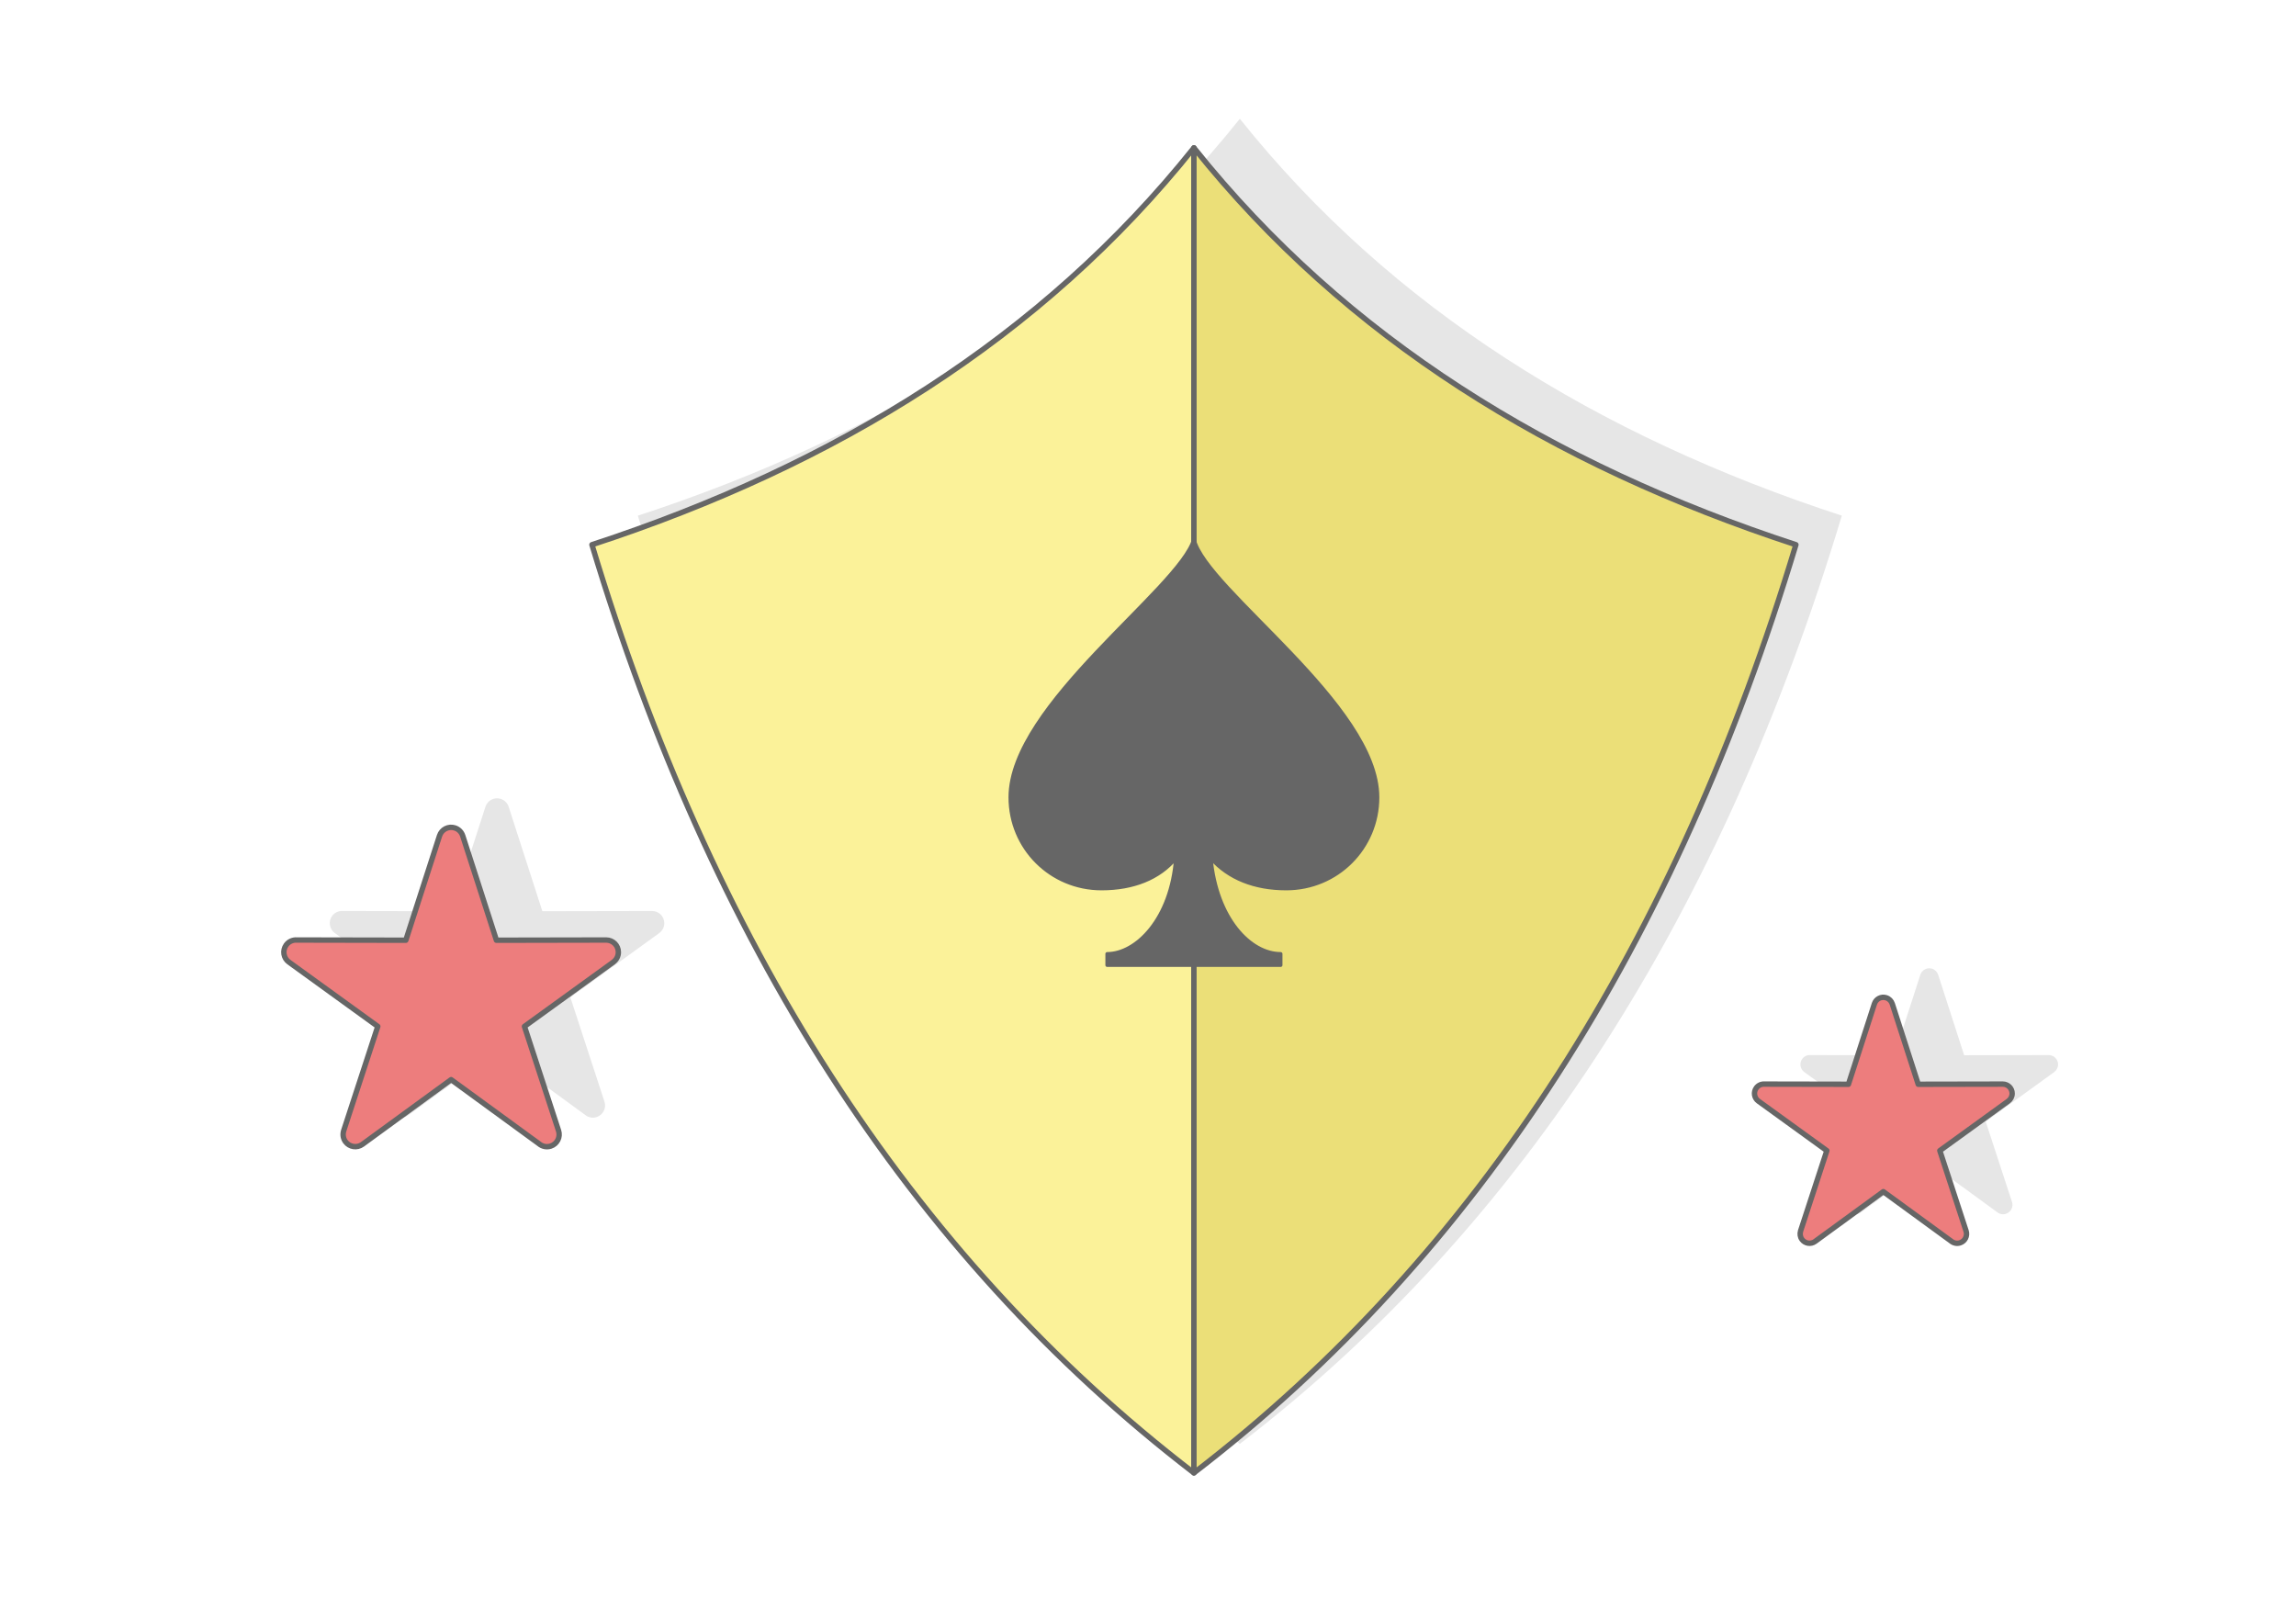 <?xml version="1.0" encoding="UTF-8"?>
<!DOCTYPE svg PUBLIC "-//W3C//DTD SVG 1.1//EN" "http://www.w3.org/Graphics/SVG/1.1/DTD/svg11.dtd">
<!-- Creator: CorelDRAW 2020 (64-Bit) -->
<svg xmlns="http://www.w3.org/2000/svg" xml:space="preserve" width="425px" height="300px" version="1.1" style="shape-rendering:geometricPrecision; text-rendering:geometricPrecision; image-rendering:optimizeQuality; fill-rule:evenodd; clip-rule:evenodd"
viewBox="0 0 301041.9 212500"
 xmlns:xlink="http://www.w3.org/1999/xlink"
 xmlns:xodm="http://www.corel.com/coreldraw/odm/2003">
 <defs>
  <style type="text/css">
   <![CDATA[
    .str0 {stroke:#666666;stroke-width:708.4;stroke-linecap:round;stroke-linejoin:round;stroke-miterlimit:2.613}
    .str2 {stroke:#666666;stroke-width:708.4;stroke-linecap:round;stroke-linejoin:round;stroke-miterlimit:2.613}
    .str1 {stroke:#666666;stroke-width:472.3;stroke-linecap:round;stroke-linejoin:round;stroke-miterlimit:2.613}
    .fil4 {fill:#666666}
    .fil1 {fill:#E6E6E6}
    .fil3 {fill:#EBDF78}
    .fil5 {fill:#ED7D7D}
    .fil2 {fill:#FBF299}
    .fil0 {fill:white}
   ]]>
  </style>
 </defs>
 <g id="Layer_x0020_1">
  <g id="_2687817655248">
   <polygon class="fil0" points="0,0 301041.9,0 301041.9,212500 0,212500 "/>
   <path class="fil1" d="M162562.3 189310.4c-37545.6,-28818.6 -63328.3,-69935.9 -78929.5,-121698.1 32030.6,-10477 58967.8,-27068.8 78929.5,-52036.6 19961.7,24967.8 46898.8,41559.6 78929.5,52036.6 -15601.2,51762.2 -41383.9,92879.5 -78929.5,121698.1zm82987.6 -42251.3l-3445.3 10533.8 3.2 1.7c-116.7,361.4 -65.3,772.3 175.7,1102.7 399.7,548.8 1168.8,670.1 1717.1,270.6l8955.4 -6533 8880.1 6478.2c315.1,267.4 757.7,369.9 1179.3,233.1 647.6,-210.1 1001.6,-905.6 791.4,-1553.3l-3445 -10533.8 8978.2 -6496.4 -1.6 -3c307.6,-223.5 507.8,-585.7 507.8,-995.6 0.3,-678.9 -550.4,-1229.6 -1229.9,-1229.6l-11084.2 21.1 -3401.6 -10538.1 -2.5 -7.5c-117.2,-365.1 -403.4,-669.8 -795.6,-796.2 -647.9,-207.2 -1341,149.4 -1548.5,796.2l-3404.3 10545.6 -10991.6 -21.1c-412.8,-30.5 -830.2,146.4 -1091.5,505.7 -399.1,551.5 -275.7,1322.8 275.5,1722.5l8977.9 6496.4zm-189995.8 -16288.7l-4471.9 13675.5 4 1.9c-152.1,469.3 -85.4,1002.6 227.3,1431.7 519.4,713 1517.4,869.9 2229.5,351.3l11626.2 -8481.5 11529.7 8410.3c408.8,347.7 983.6,480.8 1531.4,302.8 840.3,-273.1 1300,-1175.8 1026.9,-2016.5l-4472.5 -13675.5 11656.7 -8434.4 -3 -3.7c399.7,-290.8 659.7,-761.2 659.7,-1292.8 0.3,-881.9 -714.8,-1597 -1596.7,-1597l-14390.5 27.9 -4416.3 -13681.7 -3.5 -9.6c-152,-473.9 -523.4,-870.1 -1032.8,-1033.7 -840.6,-269 -1741,193.6 -2010.6,1033.7l-4419.2 13691.3 -14270.3 -27.9c-536,-39.3 -1078.7,190.6 -1417.1,657.3 -518.5,715.9 -358.2,1717.1 357.2,2236.2l11655.8 8434.4z"/>
   <g>
    <g>
     <g>
      <path class="fil2 str0" d="M156541.6 19382.7l0 173734.6c-37545.6,-28818.6 -63328.3,-69935.8 -78929.5,-121698 32030.7,-10477.1 58967.8,-27068.8 78929.5,-52036.6z"/>
      <path class="fil3 str0" d="M156541.6 19382.7l0 173734.6c37545.7,-28818.6 63328.4,-69935.8 78929.5,-121698 -32030.6,-10477.1 -58967.7,-27068.8 -78929.5,-52036.6z"/>
      <path class="fil4 str1" d="M180616.3 104535.3c0,-12111.3 -22450.2,-27176.2 -24074.7,-33823.1 -1920,6498.9 -24074.7,21711.8 -24074.7,33823.1 -0.2,6646.3 5316.9,11963.4 11963.5,11963.7 4135.7,0 7532.5,-1329.5 9748.4,-3988.2 -591.2,7975.8 -5169.9,12554.6 -9009.8,12554.6 0,590.6 -0.2,1033.6 -0.2,1477 3840.3,0 7533,0 11372.8,0 3692.6,-0.3 7532.8,0 11372.6,0 0,-443.4 0,-886.4 0,-1477 -3987.9,-0.3 -8418.6,-4578.8 -9157,-12554.6 2362.9,2658.7 5760,3988.2 9895.7,3988.2 6646,-0.3 11963.4,-5317.4 11963.4,-11963.7z"/>
     </g>
    </g>
   </g>
   <g>
    <path class="fil5 str2" d="M49533.4 134577.1l-4472.2 13675.8 4.3 1.8c-152,469.3 -85.4,1002.6 227.3,1432 519.1,712.7 1517.4,869.9 2229.6,351l11626.1 -8481.5 11529.7 8410.3c409.1,347.8 983.6,480.8 1531.4,302.8 840.3,-273.1 1300,-1175.8 1026.9,-2016.4l-4472.4 -13675.8 11656.6 -8434.2 -2.9 -3.7c399.7,-290.7 659.6,-761.1 659.6,-1293.1 0.3,-881.6 -714.5,-1596.6 -1596.6,-1596.6l-14390.6 27.8 -4416.3 -13681.6 -3.2 -9.7c-152.3,-473.8 -523.6,-870.1 -1033.4,-1033.4 -840.3,-269.6 -1740.7,193.3 -2010,1033.4l-4419.7 13691.3 -14270.4 -27.8c-535.7,-39.4 -1078.1,190.6 -1417,657.2 -518.3,715.9 -357.9,1716.9 357.4,2236.2l11655.8 8434.2z"/>
    <path class="fil5 str2" d="M239529.2 150866.3l-3445.2 10533.6 3.4 1.3c-117,361.7 -65.8,772.6 175.4,1103.3 399.7,548.8 1168.6,669.8 1717.1,270.4l8955.1 -6533.1 8880.7 6478.2c314.9,267.4 757.4,370 1179.3,233.2 647.4,-210.5 1001.3,-905.7 791.1,-1553.3l-3445 -10533.6 8978.5 -6496.4 -2.2 -3c307.9,-223.8 508.1,-586 508.1,-995.6 0.3,-679.2 -550.4,-1229.9 -1229.8,-1229.9l-11084.3 21.2 -3401.6 -10538.2 -2.4 -7.5c-117.3,-365.1 -403.5,-669.8 -795.7,-795.9 -647.9,-207.5 -1341,148.9 -1548.7,795.9l-3404 10545.7 -10991.7 -21.2c-412.5,-30.8 -830.4,146.7 -1091.5,506 -399.1,551.2 -276,1322.5 275.5,1722.5l8977.9 6496.4z"/>
   </g>
  </g>
 </g>
</svg>
